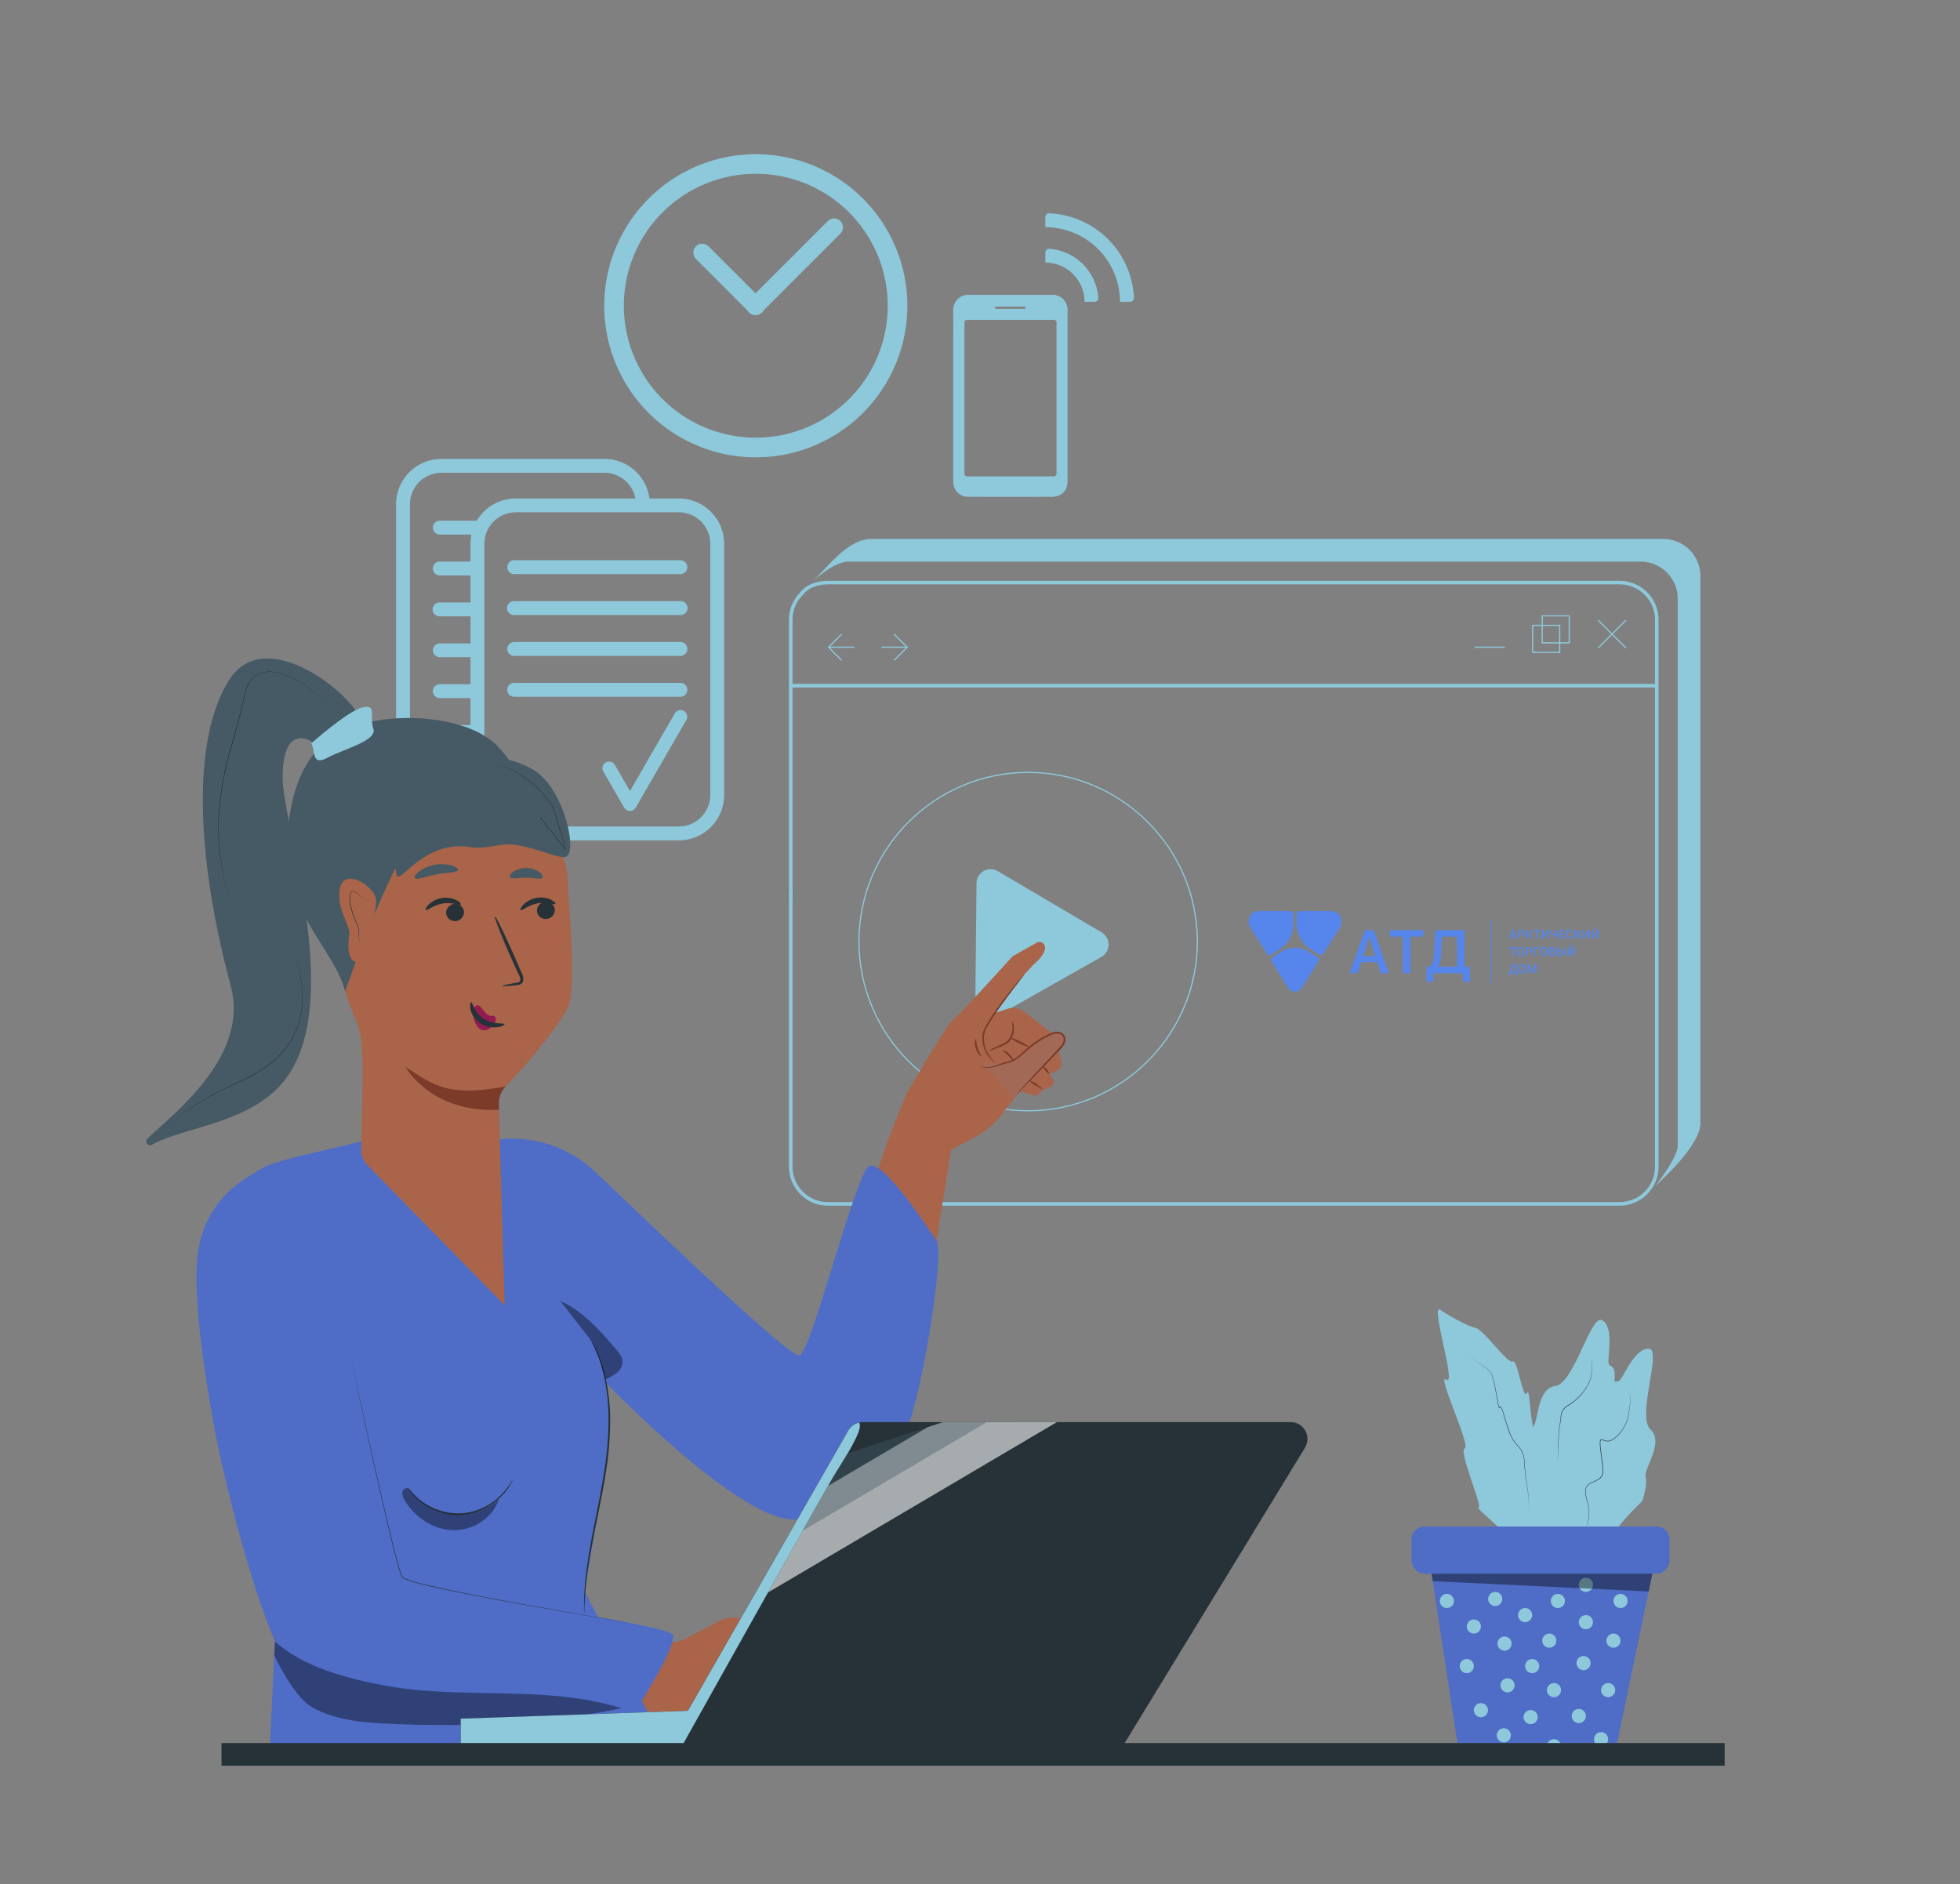 <?xml version="1.0" encoding="UTF-8"?> <svg xmlns="http://www.w3.org/2000/svg" id="Слой_1" data-name="Слой 1" viewBox="0 0 1649 1585"><rect x="0" y="0" width="1649" height="1585" fill="#808080" stroke="none"/> <defs> <style>.cls-1{fill:#8ec8db;}.cls-2{fill:none;stroke:#8ec8db;stroke-linecap:round;stroke-linejoin:round;stroke-width:3px;}.cls-3{fill:#aa6449;}.cls-4{fill:#a36957;}.cls-5{fill:#7c3b29;}.cls-6{fill:#4f6dc7;}.cls-7{fill:#263238;}.cls-8{opacity:0.4;}.cls-11,.cls-9{fill:#455a64;}.cls-10{fill:#fff;opacity:0.59;}.cls-11{opacity:0.4;}.cls-12{fill:#8a0055;opacity:0.72;}.cls-13,.cls-14{fill:#5686eb;}.cls-14{fill-rule:evenodd;}</style> </defs> <title>плэй</title> <path class="cls-1" d="M718.29,545h-21a.5.5,0,0,1-.5-.5.51.51,0,0,1,.5-.5h21a.5.5,0,0,1,.5.5A.5.5,0,0,1,718.29,545Z"></path> <path class="cls-1" d="M707.81,555.77a.5.5,0,0,1-.35-.15L696.74,544.9a.5.5,0,0,1,0-.71.5.5,0,0,1,.7,0l10.73,10.72a.51.51,0,0,1,0,.71A.51.51,0,0,1,707.81,555.77Z"></path> <path class="cls-1" d="M697.09,545a.46.46,0,0,1-.35-.14.5.5,0,0,1,0-.71l10.72-10.72a.5.5,0,0,1,.71,0,.5.5,0,0,1,0,.7L697.44,544.9A.46.46,0,0,1,697.09,545Z"></path> <path class="cls-1" d="M763,545H742a.5.5,0,0,1-.5-.5.51.51,0,0,1,.5-.5h21a.5.5,0,0,1,.5.5A.5.5,0,0,1,763,545Z"></path> <path class="cls-1" d="M752.5,555.77a.5.5,0,0,1-.35-.15.5.5,0,0,1,0-.71l10.72-10.72a.51.51,0,0,1,.71,0,.5.5,0,0,1,0,.71l-10.72,10.72A.51.51,0,0,1,752.5,555.77Z"></path> <path class="cls-1" d="M763.23,545a.5.5,0,0,1-.36-.14l-10.72-10.73a.48.48,0,0,1,0-.7.5.5,0,0,1,.71,0l10.72,10.72a.5.5,0,0,1-.35.85Z"></path> <path class="cls-1" d="M1430.59,484.64V944.86c0,15.44-22.21,38.56-38.07,53,5.71-7.11,19-25.63,19-33.86V503.71a31.24,31.24,0,0,0-31.22-31.22H714.18c-9.84,0-21.46,8.68-29.35,15.89-.33.3,3-3.29,3.24-3.59,5.36-5.77,10.78-11.72,16.34-16.83q3.38-3.15,6.78-5.77a52.68,52.68,0,0,1,9.16-5.66,29.79,29.79,0,0,1,12.9-3.11h666.12A31.2,31.2,0,0,1,1430.59,484.64Z"></path> <path class="cls-2" d="M665.29,754.42v-233a31,31,0,0,1,9.11-22"></path> <path class="cls-1" d="M1362.65,1014.33H696.51a32.76,32.76,0,0,1-32.72-32.72v-230a1.5,1.5,0,0,1,3,0v230a29.75,29.75,0,0,0,29.72,29.72h666.14a29.75,29.75,0,0,0,29.72-29.72V521.38a29.76,29.76,0,0,0-29.72-29.74H696.51c-4.22,0-14.72.84-20.94,8.64a1.5,1.5,0,1,1-2.34-1.87c7-8.82,18.62-9.77,23.28-9.77h666.14a32.76,32.76,0,0,1,32.72,32.74V981.61A32.75,32.75,0,0,1,1362.65,1014.33Z"></path> <path class="cls-1" d="M1393.86,578.39H665.3a1.5,1.5,0,0,1,0-3h728.56a1.5,1.5,0,0,1,0,3Z"></path> <path class="cls-1" d="M1265.69,545h-24.57a.5.5,0,0,1-.5-.5.5.5,0,0,1,.5-.5h24.57a.5.5,0,0,1,.5.5A.5.5,0,0,1,1265.69,545Z"></path> <path class="cls-1" d="M1312.22,549.36h-22.75a.5.5,0,0,1-.5-.5V526.1a.5.5,0,0,1,.5-.5h22.75a.5.5,0,0,1,.5.5v22.76A.5.5,0,0,1,1312.22,549.36Zm-22.25-1h21.75V526.6H1290Z"></path> <path class="cls-1" d="M1320.23,541.35h-22.76a.5.5,0,0,1-.5-.5V518.09a.51.51,0,0,1,.5-.5h22.76a.5.5,0,0,1,.5.5v22.76A.5.5,0,0,1,1320.23,541.35Zm-22.26-1h21.76V518.59H1298Z"></path> <path class="cls-1" d="M1367.66,545.37a.49.49,0,0,1-.35-.15l-22.78-22.78a.5.5,0,0,1,0-.71.51.51,0,0,1,.71,0L1368,544.51a.5.5,0,0,1,0,.71A.47.47,0,0,1,1367.66,545.37Z"></path> <path class="cls-1" d="M1344.88,545.37a.49.49,0,0,1-.35-.15.5.5,0,0,1,0-.71l22.78-22.78a.5.5,0,0,1,.7,0,.5.5,0,0,1,0,.71l-22.77,22.78A.51.51,0,0,1,1344.88,545.37Z"></path> <path class="cls-1" d="M865,935c-78.76,0-142.85-64.08-142.85-142.85S786.26,649.3,865,649.3s142.85,64.08,142.85,142.85S943.79,935,865,935Zm0-284.7c-78.21,0-141.85,63.63-141.85,141.85S786.81,934,865,934s141.85-63.64,141.85-141.85S943.24,650.3,865,650.3Z"></path> <path class="cls-1" d="M883.22,758.71l43.71,25.72a12,12,0,0,1-.19,20.58l-44.2,25-44.19,25.08a12,12,0,0,1-17.77-10.49l.48-50.74.5-50.76a11.89,11.89,0,0,1,18-10.13Z"></path> <path class="cls-3" d="M762.83,919.83s35.34-60.2,39.26-62.34c3.63-2,43.25-45.69,49.09-52.13a6.7,6.7,0,0,1,1.66-1.33l19.3-10.91a4.74,4.74,0,0,1,7.09,4.16c-.1,3.26-2.32,7.93-9.77,14.3l-10.08,11-12.17,16-10.58,13.75,10.66-3.49a16,16,0,0,1,14.91,2.64l21.16,16.61s12.5,24.77,9.07,29.71a14.17,14.17,0,0,1-9.81,5.35s5.21,5.88,3.34,8.92-8.65,4.72-8.65,4.72-4.08,5.59-7.09,4.78-6.63-1.94-6.63-1.94l-5.72-1.46L842.7,937.69a73.29,73.29,0,0,1-20.65,18l-21.82,11.66-14.44,89.39-51.24-57.92C741.88,971,751.86,946.47,762.83,919.83Z"></path> <path class="cls-4" d="M825.68,894.11c10.15.08,16.18,2.79,24.89-2.47a157.34,157.34,0,0,0,17.32-11.47,89.5,89.5,0,0,1,14.64-9c3.34-1.83,7.66-3.55,10.76-1.33a7,7,0,0,1,2.15,7.28,19.18,19.18,0,0,1-3.93,6.93,338.33,338.33,0,0,1-39.08,39.78"></path> <path class="cls-5" d="M851.7,859a11.06,11.06,0,0,1,1.26,5.26,15.68,15.68,0,0,1-4.14,12.4,19.64,19.64,0,0,1-6.37,3.61l-5.39,2.15c-3.07,1.16-4.83,2.11-4.93,2a10.9,10.9,0,0,1,4.47-3l5.27-2.47a19.86,19.86,0,0,0,5.85-3.41,15.8,15.8,0,0,0,4.12-11.24A51.71,51.71,0,0,1,851.7,859Z"></path> <path class="cls-5" d="M866.09,881a49.44,49.44,0,0,1-16.49-8,25.25,25.25,0,0,1,8.63,3.23A26,26,0,0,1,866.09,881Z"></path> <path class="cls-5" d="M843.55,883.87c.08-.49,3.24.31,5.76,3s3.71,5.4,3.31,5.6-2-2.07-4.43-4.51S843.47,884.28,843.55,883.87Z"></path> <path class="cls-5" d="M825.45,888.9A11.29,11.29,0,0,1,821,882a11.06,11.06,0,0,1-.08-8.18c.46,0,.33,3.62,1.62,7.73S825.81,888.63,825.45,888.9Z"></path> <path class="cls-5" d="M855.34,920.56a8.3,8.3,0,0,1,.89-1.16l2.72-3.1,10.24-11.21,15.4-16.52,4.45-4.75a35.79,35.79,0,0,0,4.32-5.05,6.92,6.92,0,0,0,1.35-5.93,5.56,5.56,0,0,0-5.15-3.25,13.55,13.55,0,0,0-6.53,1.67c-2.07,1.14-4.19,2.13-6.12,3.35a70.56,70.56,0,0,0-10.83,7.49c-3.18,2.75-6,5.64-9.16,7.9a24.88,24.88,0,0,1-9.69,4.47c-5,1-12.25,4.68-17.31,3.87-1.77-.22-3.14-.45-4.08-.64s-1.43-.26-1.41-.35,2,.11,5.55.35c5,.56,12.07-3.32,17-4.33a24.42,24.42,0,0,0,9.14-4.42c3-2.23,5.76-5.13,9.09-8a71.88,71.88,0,0,1,11-7.68l6.23-3.39a14.31,14.31,0,0,1,7.35-1.83,7,7,0,0,1,6.35,4.35,8.24,8.24,0,0,1-1.51,7.29,38.9,38.9,0,0,1-4.51,5.26l-4.5,4.71L870,905.9l-10.53,10.77-3,2.89A3.9,3.9,0,0,1,855.34,920.56Z"></path> <path class="cls-5" d="M865.78,908.53c2.66,1.7,5.66,2.18,7.63,4.64,2.36,2.1,2.39.85,3.9,3.62-5-3.81-8-3-11.54-8.29Z"></path> <path class="cls-5" d="M877.8,897.29c.37-.2,1.74.77,3,2.49s2.21,3.13,1.84,3.37-1.91-.78-3.12-2.44S877.48,897.57,877.8,897.29Z"></path> <path class="cls-5" d="M861.45,820.23a16.45,16.45,0,0,1-2,2.81l-5.75,7.49c-4.79,6.35-11.46,15.1-18.15,25.19-1.65,2.52-3.2,5.11-4.64,7.48a20.3,20.3,0,0,0-2.87,7.39A25.58,25.58,0,0,0,830,883.92a32.22,32.22,0,0,0,7.5,10.16,10,10,0,0,1-2.85-2,24.52,24.52,0,0,1-5.65-7.7,25.62,25.62,0,0,1-2.34-14,15.66,15.66,0,0,1,1.18-4,41.76,41.76,0,0,1,1.9-3.86c1.37-2.54,3-5,4.66-7.63,6.77-10.13,13.58-18.8,18.6-25,2.52-3.1,4.62-5.55,6.17-7.21A14,14,0,0,1,861.45,820.23Z"></path> <path class="cls-3" d="M558.75,1440s-223.26-3-249.39-5.73c-33.38-3.64-72.7-25.37-85-72.55-5.91-22.47-67.73-211.94-47.77-297.17.18-.85.38-1.68.59-2.54,13.6-54.07,91.11-52.06,101.76,2.69l47.75,247.78a25.07,25.07,0,0,0,19.06,19.7l214,48.64a25,25,0,0,0,17.32-2.3l27.65-14.69a25.09,25.09,0,0,1,24.22.39l50.67,29A25.07,25.07,0,0,1,691,1422.77h0A25.05,25.05,0,0,1,667.18,1440Z"></path> <path class="cls-6" d="M231.29,1380.85l2.87-60.25L181.8,1116.77c-15.13-49.43-6.26-108.74,38.79-134.07,14.19-8,70-18,84.08-22.94H412.93c32.57-6.45,66.89,4.67,90.13,28.44l3.14,159.34,6.68,34-1,32.87-3.81,28.3-16.23,96.19,67,128-331.79,2.48,3.2-66.93Z"></path> <path class="cls-6" d="M501.93,987.07c4.85,3.86,161,155.7,170.66,153.33s46.89-151.31,58.18-159,49.63,51.52,57.11,62.34-14,142.35-28.28,166.33-47,71.94-94.56,68.16c-55.5-4.4-184.89-145.24-183.81-144.72-1.11-2.43,11.19-53.38,9.77-56.56C466.93,1023,501.93,987.07,501.93,987.07Z"></path> <path class="cls-6" d="M566.32,1375.58c-3.19-9.49-209-35.49-223.91-49.32-11.3-10.49-73.14-322.14-73.14-322.14l-43.1-22.65c-1.75,1.16-57.95,18.24-60.7,83.19-1.64,38.37,7.54,97.53,16,142.44h0v0c6.73,35.7,43.56,192.74,73.54,209.39,71.75,39.85,222.84,28,278.92,24.31C533.94,1440.83,569.51,1385.07,566.32,1375.58Z"></path> <path class="cls-7" d="M491.49,1357.22a14.87,14.87,0,0,1-.14-2.4V1348a240.35,240.35,0,0,1,1.89-25.15c1.27-10.59,3.43-23.09,6.12-36.9s5.91-28.91,8.48-44.9a289.61,289.61,0,0,0,4.11-45.53,173.22,173.22,0,0,0-3.63-37,128.19,128.19,0,0,0-7.63-23.88,65.94,65.94,0,0,0-3-6.21,17.6,17.6,0,0,1-.94-2.19,13.21,13.21,0,0,1,1.24,2c.71,1.42,2,3.37,3.13,6.12a117.38,117.38,0,0,1,8.16,23.89,165.57,165.57,0,0,1,4.08,37.19,281.48,281.48,0,0,1-4,45.64c-2.63,16.06-5.91,31.19-8.63,45s-5,26.22-6.42,36.75-2.13,19.09-2.39,25c-.21,2.95-.21,5.26-.3,6.82A11.79,11.79,0,0,1,491.49,1357.22Z"></path> <path class="cls-7" d="M431.68,1244a5.44,5.44,0,0,1-.38,1,27.23,27.23,0,0,1-1.34,2.84,47,47,0,0,1-6.71,9.48,51.35,51.35,0,0,1-13.44,10.74,49,49,0,0,1-41,3.54,52.06,52.06,0,0,1-15.08-8.31,46.85,46.85,0,0,1-8.18-8.23,30.75,30.75,0,0,1-1.82-2.58,3.88,3.88,0,0,1-.54-1,65.64,65.64,0,0,0,11,11.08,53,53,0,0,0,14.94,7.88,51,51,0,0,0,20.44,2.61,50.43,50.43,0,0,0,19.69-6.05,53.88,53.88,0,0,0,13.37-10.37A65.94,65.94,0,0,0,431.68,1244Z"></path> <g class="cls-8"> <path d="M343,1252a4.1,4.1,0,0,0-4.56,3.56c0,.07,0,.14,0,.21a10.61,10.61,0,0,0,1.95,6.3c8.46,14.31,24,24.77,40.58,25.27s33.52-10,38.63-25.86a50.77,50.77,0,0,1-71.67-4.24,48.41,48.41,0,0,1-3.57-4.51"></path> </g> <path class="cls-3" d="M480.14,838a36.72,36.72,0,0,1-6,16.29c-17.35,26-38.37,49-48.57,59.54l-.09.09a21.17,21.17,0,0,0-5.79,15.2l.11,4.46,4.79,164.58.06.09L309.45,980.59a20.14,20.14,0,0,1-5.56-11.3l.92-43.28c-.25-6.66,2.52-51.08-5.09-67.31-25.84-55.14-25.28-145-25.28-145a20.19,20.19,0,0,1,9-19l2.66-1.75a20.08,20.08,0,0,1,7.68-3L402.5,671.18a19.18,19.18,0,0,1,2.4-.29c34.68-2,71.12,33.24,72.7,68.08C479.2,774.32,483.13,810,480.14,838Z"></path> <path class="cls-1" d="M1308.48,1301.6c-21.29-22.72-33-48.44-26.61-45.69s-1.74-36.25-1.74-36.25,3.87-14.21,9.19-18.47,3.19-33,19.16-35.12,29.8-60.66,39.38-55.34,5.32,26.61,5.32,34.06,5.32,1.06,5.32,12.77-5.32,30.86,0,29.8,7.45,12.8,0,18.64-11.71,21.16-8.51,21,6.38.85,3.19,8.3-19.16,21.28-19.16,30.86,3.19,16-3.19,20.22S1308.48,1301.6,1308.48,1301.6Z"></path> <path class="cls-1" d="M1311.86,1314.41c30.4-6.68,54.61-21.26,47.79-22.61s22-28.9,22-28.9,4.85-13.9,2.87-20.43,16-29,4.09-39.79,9.77-66.88-1.14-67.91-19.45,18.92-23.66,25.06-5-2.13-11.62,7.52-13.08,28.45-16.87,24.56-13.38,6.34-10.55,15.37-2.32,24.07-4.84,22.09-5.74-2.91-7.33,5,3.75,28.39-1.67,36.28-11.67,11.36-8.82,18.48S1311.86,1314.41,1311.86,1314.41Z"></path> <path class="cls-1" d="M546.06,417.23a38.23,38.23,0,0,0-37.52-31.15H371.38a38.21,38.21,0,0,0-38.16,38.17V635.53a38.21,38.21,0,0,0,38.16,38.17h31.55a26.25,26.25,0,0,1-.94-7V662H371.38a26.51,26.51,0,0,1-26.48-26.49V424.25a26.51,26.51,0,0,1,26.48-26.49H508.54a26.53,26.53,0,0,1,25.54,19.47,26.2,26.2,0,0,1,.95,7v4.65h11.68v-4.65A38.59,38.59,0,0,0,546.06,417.23Z"></path> <path class="cls-1" d="M408.45,438.07a26.43,26.43,0,0,0-5.86,11.68H370.06a5.84,5.84,0,1,1,0-11.68Z"></path> <path class="cls-1" d="M402,472.46v11.68H370.06a5.84,5.84,0,1,1,0-11.68Z"></path> <path class="cls-1" d="M402,506.85v11.69H370.06a5.85,5.85,0,1,1,0-11.69Z"></path> <path class="cls-1" d="M402,541.25H370.06a5.84,5.84,0,1,0,0,11.68H402Z"></path> <path class="cls-1" d="M402,575.64v11.68H370.06a5.84,5.84,0,1,1,0-11.68Z"></path> <path class="cls-1" d="M402,610v11.68H370.06a5.84,5.84,0,1,1,0-11.68Z"></path> <path class="cls-1" d="M571.11,419.36H434a38.18,38.18,0,0,0-37.75,32.53,38.79,38.79,0,0,0-.42,5.64V668.82a38.76,38.76,0,0,0,.65,7A38.23,38.23,0,0,0,434,707H571.11a38.21,38.21,0,0,0,38.16-38.16V457.53A38.21,38.21,0,0,0,571.11,419.36ZM597.6,668.82a26.52,26.52,0,0,1-26.49,26.48H434a26.49,26.49,0,0,1-26.49-26.48V457.53A26.53,26.53,0,0,1,434,431H571.11a26.53,26.53,0,0,1,26.49,26.49Z"></path> <path class="cls-1" d="M572.44,483H432.62a5.84,5.84,0,0,1,0-11.68H572.44a5.84,5.84,0,0,1,0,11.68Z"></path> <path class="cls-1" d="M572.44,517.42H432.62a5.84,5.84,0,1,1,0-11.67H572.44a5.84,5.84,0,1,1,0,11.67Z"></path> <path class="cls-1" d="M572.44,551.82H432.62a5.84,5.84,0,0,1,0-11.68H572.44a5.84,5.84,0,0,1,0,11.68Z"></path> <path class="cls-1" d="M572.44,586.21H432.62a5.84,5.84,0,0,1,0-11.68H572.44a5.84,5.84,0,0,1,0,11.68Z"></path> <path class="cls-1" d="M530,682.32a5.61,5.61,0,0,1-4.85-2.8l-17.45-30.23a5.6,5.6,0,1,1,9.69-5.6L530,665.53l37.72-65.34a5.6,5.6,0,0,1,9.7,5.6L534.8,679.52A5.61,5.61,0,0,1,530,682.32Z"></path> <path class="cls-1" d="M1305.3,1324c-9.22-8-67.4-58.74-61.73-55.52s-16.93-48.27-11.3-49.88-24.4-64.37-15.42-57.93-13.72-64.37-5.2-58.74,22.7,13.68,29.8,15.29,27,30.57,31.21,28.16,8.52,33.79,12.07,26.55,1,43.16,13.51,38.81,13.45,36.82,17,35.21S1305.3,1324,1305.3,1324Z"></path> <path class="cls-7" d="M1234.7,1138.39a77.73,77.73,0,0,0,7,6.46,81.4,81.4,0,0,0,7.84,5.41,17.15,17.15,0,0,1,3.66,3.09,9.65,9.65,0,0,1,.75.94,8.71,8.71,0,0,1,.67,1,14.9,14.9,0,0,1,1,2.2,70.88,70.88,0,0,1,2.33,9.26c.62,3.13,1.15,6.26,1.71,9.39.27,1.57.55,3.13.87,4.68.17.78.34,1.55.56,2.3a4.26,4.26,0,0,0,.42,1c0,.08.1.1.08.1s0,0,0-.08a1.9,1.9,0,0,1,.38-.53.58.58,0,0,1,.43-.12c.18,0,.26.11.37.17a2.4,2.4,0,0,1,.41.52,8.6,8.6,0,0,1,.54,1.1c.31.74.57,1.5.82,2.26.5,1.51,1,3,1.42,4.56.91,3,1.83,6.08,2.86,9.08a55.2,55.2,0,0,0,3.59,8.78,29.58,29.58,0,0,0,2.66,3.91c1,1.24,2.06,2.4,3.08,3.63a19.93,19.93,0,0,1,2.64,4,19.38,19.38,0,0,1,1.45,4.58c.14.79.23,1.58.35,2.37l.15,2.39c.08,1.59.16,3.17.3,4.76.53,6.32,1.63,12.6,2.45,18.9a94,94,0,0,1,.81,19,93.77,93.77,0,0,0-1-19c-.86-6.29-2-12.56-2.54-18.91-.35-3.17-.21-6.37-.84-9.47a18.76,18.76,0,0,0-1.44-4.48,19.62,19.62,0,0,0-2.6-3.92c-1-1.21-2.1-2.38-3.1-3.63a29.86,29.86,0,0,1-2.72-4,54.89,54.89,0,0,1-3.66-8.84c-1-3-1.93-6.06-2.83-9.11-.46-1.53-.9-3-1.39-4.56-.25-.75-.5-1.5-.8-2.23a7.17,7.17,0,0,0-.51-1,1.72,1.72,0,0,0-.32-.42c-.13-.09-.18-.11-.27,0a1.72,1.72,0,0,0-.3.43.47.47,0,0,1-.42.26.53.53,0,0,1-.37-.27,4.39,4.39,0,0,1-.48-1.16c-.22-.78-.39-1.56-.55-2.34-.32-1.56-.59-3.13-.86-4.69-.54-3.14-1.06-6.27-1.66-9.39a70.71,70.71,0,0,0-2.29-9.23,14.84,14.84,0,0,0-.94-2.16,8.75,8.75,0,0,0-.65-1,9.21,9.21,0,0,0-.73-.92,17.31,17.31,0,0,0-3.59-3.07,81.14,81.14,0,0,1-7.79-5.51A78,78,0,0,1,1234.7,1138.39Z"></path> <path class="cls-7" d="M1370,1171.31a9.11,9.11,0,0,1,1.57,4.24,22.52,22.52,0,0,1,0,4.57c-.24,3-.73,6.05-1.18,9.07a32.16,32.16,0,0,1-7.38,16.53,24.26,24.26,0,0,1-6.93,6,6.85,6.85,0,0,1-4.52.85,12.93,12.93,0,0,1-2.23-.63,5.47,5.47,0,0,0-2.09-.53c-.3,0-.48.31-.59.63a4.7,4.7,0,0,0-.19,1.07,19,19,0,0,0,0,2.26c.09,1.51.25,3,.42,4.53.36,3,.79,6,1.19,9.06.2,1.51.39,3,.55,4.54a29.45,29.45,0,0,1,.18,4.6,7.93,7.93,0,0,1-1.38,4.41,10.51,10.51,0,0,1-3.62,2.88c-2.64,1.56-5.82,2.15-7.9,4.36a6.87,6.87,0,0,0-1.24,1.83,8,8,0,0,0-.58,2.15,15.06,15.06,0,0,0,.31,4.48c.59,3,1.54,5.89,2.13,8.89a27.87,27.87,0,0,1,.56,4.55,38.89,38.89,0,0,1-.19,4.58,59.09,59.09,0,0,1-5.07,17.51,58.66,58.66,0,0,0,4.82-17.54,40.54,40.54,0,0,0,.18-4.54,27.32,27.32,0,0,0-.59-4.5c-.59-3-1.56-5.88-2.17-8.88a15.69,15.69,0,0,1-.33-4.59,7.71,7.71,0,0,1,.6-2.26,7,7,0,0,1,1.3-1.94,11.22,11.22,0,0,1,3.86-2.52c1.39-.61,2.79-1.21,4.11-2a10.11,10.11,0,0,0,3.47-2.76,7.56,7.56,0,0,0,1.27-4.18,28.68,28.68,0,0,0-.2-4.53c-.16-1.51-.36-3-.56-4.52-.39-3-.81-6-1.15-9.07-.17-1.52-.32-3-.4-4.57a17.81,17.81,0,0,1,0-2.31,4.8,4.8,0,0,1,.21-1.17,1.22,1.22,0,0,1,.92-.91,2.68,2.68,0,0,1,1.22.17c.37.12.72.26,1.08.39a12.93,12.93,0,0,0,2.16.62,6.38,6.38,0,0,0,4.28-.79,24,24,0,0,0,6.85-5.86,32,32,0,0,0,7.39-16.36c.49-3,1-6,1.3-9a23.06,23.06,0,0,0,0-4.55A9,9,0,0,0,1370,1171.31Z"></path> <path class="cls-7" d="M466.78,765.66a7.54,7.54,0,0,1-7.39,7.45,7.18,7.18,0,0,1-7.62-6.72c0-.06,0-.13,0-.2a7.49,7.49,0,0,1,7.36-7.45,7.22,7.22,0,0,1,7.65,6.76S466.78,765.61,466.78,765.66Z"></path> <g class="cls-8"> <path d="M522.84,1437.17c-64,13.07-129.84,16-195.11,13.07-22.27-1-45.29-2.9-64.78-13.72-12.62-7-25.57-29.77-32.22-43.93l.56-11.74c23.71,21.85,61.55,31.49,93.12,37.34,32.76,6,66.31,5.77,99.63,6.48S491.06,1427.18,522.84,1437.17Z"></path> </g> <path class="cls-7" d="M467.28,760.51c-.73,1.14-7.09-2-15.17-.46S439,766.58,438,765.77c-.49-.35.12-2.26,2.3-4.6a20.71,20.71,0,0,1,11.08-5.77,19.83,19.83,0,0,1,12.23,1.6C466.52,758.4,467.66,760,467.28,760.51Z"></path> <path class="cls-7" d="M390.36,767.44a7.54,7.54,0,0,1-7.39,7.45,7.2,7.2,0,0,1-7.62-6.73c0-.06,0-.13,0-.19a7.5,7.5,0,0,1,7.39-7.45,7.18,7.18,0,0,1,7.62,6.72C390.35,767.31,390.36,767.37,390.36,767.44Z"></path> <path class="cls-7" d="M387.67,761c-.76,1.09-7.08-2.17-15.16-.86s-13.22,6.22-14.24,5.38c-.49-.37.17-2.25,2.44-4.52a20.77,20.77,0,0,1,11.21-5.53,20,20,0,0,1,12.17,1.9C386.93,758.88,388,760.48,387.67,761Z"></path> <path class="cls-7" d="M422.64,829.51c0-.41,4.29-1.38,11.36-2.65,1.79-.28,3.47-.73,3.72-2a9.35,9.35,0,0,0-1.48-5.27l-6.11-13.43c-8.39-19.13-14.58-34.9-13.8-35.22S424.53,785.89,433,805l5.82,13.52a10.26,10.26,0,0,1,1.29,7,4.49,4.49,0,0,1-2.83,2.78,11.59,11.59,0,0,1-3,.57C427.12,829.64,422.69,829.92,422.64,829.51Z"></path> <path class="cls-5" d="M419.66,929.15l.11,4.46c-56.93,3.13-78.57-35.86-78.57-35.86,22.79,14.1,33.93,25.81,84.25,16.2A21.17,21.17,0,0,0,419.66,929.15Z"></path> <path class="cls-9" d="M385.36,732c-.66,2.26-8.75,1.8-18.2,3.64s-16.85,5-18.24,3.07c-.65-.89.56-3,3.49-5.42a32.32,32.32,0,0,1,27.73-5.12C383.72,729.3,385.62,730.91,385.36,732Z"></path> <path class="cls-9" d="M456.46,738.45c-1.42,1.84-7,0-13.72,0s-12.38,1.39-13.71-.53c-.56-.93.31-2.79,2.83-4.54a19.89,19.89,0,0,1,22.08.44C456.26,735.49,456.94,737.4,456.46,738.45Z"></path> <path class="cls-7" d="M1097.92,1218l-16.59,27.13-2.07,3.4-10,16.41-7.62,12.45-9.2,15.1-18.74,30.66-2.16,3.55-21.43,35.09-1.89,3.07-11.59,19-16.35,26.76-7.24,11.85-27.11,44.44H387.55v-21l191.13-6.63L630.35,1349h0l30-52.39,8-14,13.78-24.07,18.06-31.54a0,0,0,0,1,0,0l13.42-23.47a9.19,9.19,0,0,1,1-1.42,13.7,13.7,0,0,1,6.41-4.79,10.41,10.41,0,0,1,1.6-.47,13.22,13.22,0,0,1,3.28-.42h359.93a14.13,14.13,0,0,1,12.06,21.5Z"></path> <polygon class="cls-6" points="1391.72 1316.6 1390.18 1323.96 1387.07 1338.89 1360.53 1466.42 1226.13 1466.42 1205.41 1330.26 1204.43 1323.96 1202.99 1314.41 1391.72 1316.6"></polygon> <path class="cls-6" d="M1187.57,1295.08v17.67a11.2,11.2,0,0,0,11.2,11.21h194.64a11.21,11.21,0,0,0,11.21-11.21h0v-17.67a10.8,10.8,0,0,0-10.8-10.79H1198.36A10.79,10.79,0,0,0,1187.57,1295.08Z"></path> <circle class="cls-1" cx="1310.67" cy="1346.9" r="5.95"></circle> <circle class="cls-1" cx="1334.24" cy="1333.33" r="5.95"></circle> <circle class="cls-1" cx="1257.96" cy="1345.22" r="5.95"></circle> <circle class="cls-1" cx="1363.39" cy="1346.9" r="5.95"></circle> <circle class="cls-1" cx="1347.03" cy="1463.18" r="5.95"></circle> <circle class="cls-1" cx="1307.41" cy="1469.12" r="5.95"></circle> <circle class="cls-1" cx="1217.3" cy="1346.9" r="5.95"></circle> <circle class="cls-1" cx="1303.46" cy="1380.29" r="5.95"></circle> <circle class="cls-1" cx="1234.05" cy="1401.7" r="5.95"></circle> <circle class="cls-1" cx="1268.33" cy="1417.86" r="5.95"></circle> <circle class="cls-1" cx="1289.07" cy="1401.7" r="5.95"></circle> <circle class="cls-1" cx="1307.41" cy="1421.91" r="5.95"></circle> <circle class="cls-1" cx="1352.97" cy="1421.91" r="5.95"></circle> <circle class="cls-1" cx="1328.29" cy="1443.67" r="5.95"></circle> <circle class="cls-1" cx="1287.78" cy="1444.6" r="5.95"></circle> <circle class="cls-1" cx="1265.21" cy="1459.93" r="5.95"></circle> <circle class="cls-1" cx="1245.94" cy="1438.8" r="5.95"></circle> <circle class="cls-1" cx="1265.81" cy="1382.77" r="5.95"></circle> <circle class="cls-1" cx="1240" cy="1368.39" r="5.95"></circle> <circle class="cls-1" cx="1283.12" cy="1358.8" r="5.95"></circle> <circle class="cls-1" cx="1334.24" cy="1364.74" r="5.95"></circle> <circle class="cls-1" cx="1332.28" cy="1399.2" r="5.95"></circle> <circle class="cls-1" cx="1357.44" cy="1380.29" r="5.95"></circle> <g class="cls-8"> <polygon points="1390.18 1323.96 1387.07 1338.89 1205.41 1330.26 1204.43 1323.96 1390.18 1323.96"></polygon> </g> <path class="cls-9" d="M290.43,834.11c-8.43-33.81-49.65-65.74-48.92-120.42.63-47.17,15.11-88.33,54.48-102.17s99.93-8.51,123.4,17,36,62.38,42.13,71.1-78.67-40.24-107.2-5.12c-17.39,21.41-37.32,68.59-50.23,102.16-2.12,5.49-4,10.63-5.74,15.22C293.41,825.29,290.43,834.11,290.43,834.11Z"></path> <path class="cls-9" d="M303.61,610.14a3.17,3.17,0,0,0,.69-3.22c-7.92-23.81-81.52-82.39-111.54-34.78-30.86,49-28.55,145.44,1.42,257.56,16,60-50.22,108.68-70.21,128.32a3.2,3.2,0,0,0,3.81,5.06c27.77-15.54,85.9-17.91,113.72-57C289,839.42,237.82,694,237.82,654.25c0-49.24,27-31.38,33-22.86C276,638.85,298.19,615.94,303.61,610.14Z"></path> <path class="cls-9" d="M347.94,651.69a29.25,29.25,0,0,0-21.43,28.63c.47,21.7,5.82,49.73,7.27,55.81,2.12,9,22.35-29.36,61.19-23.5,13.7,2.06,25.54-3.12,35.65-2.13,18.56,1.81,37,11.21,44.56,10.52,11.71-1.06,0-57.62-26.37-73.31s-51.41-9.58-61.67-6.92C381.09,642.36,362.32,647.63,347.94,651.69Z"></path> <path class="cls-3" d="M316.38,759.86a12.55,12.55,0,0,0-2.45-9c-9.19-12.15-26.32-17.58-28.22-2.05-2.13,17.38,9.57,30.51,8.16,38s-1.68,25.19,8.38,22C310.48,806.15,315,772.16,316.38,759.86Z"></path> <path class="cls-7" d="M307.33,757.43c-2.05-1.54-3.86-3.35-5.84-4.95a16.45,16.45,0,0,0-3.12-2.14,3.14,3.14,0,0,0-1.74-.4,1.65,1.65,0,0,0-1.24,1.09,17.14,17.14,0,0,0-.81,7.43,39.52,39.52,0,0,0,1.68,7.41c.74,2.43,1.57,4.85,2.47,7.23.45,1.18.93,2.37,1.44,3.53s1.08,2.3,1.51,3.53c.84,2.53.32,5.15.31,7.66a7.65,7.65,0,0,0,.64,3.68,1.18,1.18,0,0,0,.69.57,1.16,1.16,0,0,0,.88-.18,3.58,3.58,0,0,0,1.21-1.43,3.48,3.48,0,0,1-1.18,1.48,1.23,1.23,0,0,1-.93.22,1.27,1.27,0,0,1-.77-.59,7.72,7.72,0,0,1-.78-3.75c0-2.54.42-5.15-.44-7.53-.43-1.18-1-2.31-1.54-3.49s-1-2.35-1.47-3.54c-.91-2.39-1.76-4.8-2.52-7.24a39.94,39.94,0,0,1-1.65-7.51,17,17,0,0,1,.91-7.64,2,2,0,0,1,1.54-1.27,3.51,3.51,0,0,1,1.93.45,17.05,17.05,0,0,1,3.14,2.24C303.58,754,305.33,755.83,307.33,757.43Z"></path> <g class="cls-8"> <path d="M497.48,1128l-26.13-33.46c19.32,8.47,33.67,25.11,47.33,41.14,2.16,2.6,4.49,5.38,5,8.73a12.09,12.09,0,0,1-4.35,10.24,35.63,35.63,0,0,1-10,5.76c-1.45-5.17-2.93-10.36-4.3-15.54"></path> </g> <path class="cls-7" d="M293,1132.47l10.65,48.77L314.5,1230c3.65,16.24,7.34,32.47,11.17,48.66,1.92,8.1,3.86,16.19,5.9,24.25,1,4,2.06,8.06,3.17,12.07.55,2,1.12,4,1.73,6,.3,1,.62,2,1,3a11,11,0,0,0,1.24,2.75,8.49,8.49,0,0,0,2.57,1.52c.95.4,1.92.76,2.9,1.09,2,.67,4,1.25,6,1.82,4,1.1,8,2.1,12.09,3,8.1,1.9,16.24,3.61,24.39,5.27,16.31,3.31,32.67,6.37,49,9.36,32.74,6,65.55,11.58,98.31,17.44l-49.2-8.44q-24.6-4.26-49.17-8.67c-16.38-3-32.74-6-49.06-9.28-8.16-1.65-16.31-3.35-24.42-5.23-4-.94-8.1-1.93-12.11-3-2-.56-4-1.15-6-1.81-1-.34-2-.7-2.94-1.11a8.51,8.51,0,0,1-2.75-1.65,11.11,11.11,0,0,1-1.33-2.9c-.35-1-.66-2-1-3q-.92-3-1.72-6c-1.1-4-2.14-8-3.15-12.09-2-8.07-4-16.16-5.86-24.26-3.81-16.21-7.47-32.44-11.1-48.68l-10.71-48.77Z"></path> <path class="cls-10" d="M889.09,1196.48l-243,143.3c10.38-18.48,20.49-36.46,29.18-51.92,9.07-16.08,16.64-29.44,21.4-37.75l0,0,83.69-49.37,13-4.23Z"></path> <path class="cls-1" d="M722.65,1196.9a10.41,10.41,0,0,0-1.6.47,13.7,13.7,0,0,0-6.41,4.79,9.19,9.19,0,0,0-1,1.42l-13.42,23.47a0,0,0,0,0,0,0l-18.06,31.54h0l-13.75,24.07-8,14-30,52.39h0l-51.67,90.25-191.13,6.63v22.26l187.28-1.24s37.1-66.34,71.22-127.15c10.38-18.48,20.49-36.46,29.18-51.92,9.07-16.08,16.64-29.44,21.4-37.75l0,0c2.31-4.08,4-6.95,4.82-8.34,3.4-5.64,7.77-12.47,11.68-19.12C720,1211.06,725.54,1200.09,722.65,1196.9Z"></path> <path class="cls-11" d="M830.2,1196.48l-155,91.38c9.07-16.08,16.64-29.44,21.4-37.75l0,0c2.31-4.08,4-6.95,4.82-8.34,3.4-5.64,7.77-12.47,11.68-19.12l67.19-21.91,13-4.23Z"></path> <path class="cls-12" d="M398.88,847.66c4.4-5.79,6.66,2.47,10.95,5.71s5.74-1,7.16,3.22-6.56,12.79-12.73,9.41S397,850.21,398.88,847.66Z"></path> <path class="cls-7" d="M396.43,843.2c1.32-.17,2.32,8.65,10.48,13.87s17.34,3.35,17.56,4.57c.08.56-1.89,2-5.64,2.46A22,22,0,0,1,404,860.83a19.09,19.09,0,0,1-8.21-11.69C395.09,845.5,395.84,843.22,396.43,843.2Z"></path> <path class="cls-7" d="M415.84,645a16,16,0,0,1,4.69-.28,25.12,25.12,0,0,1,4.63.91,44.91,44.91,0,0,1,8.7,3.66,87.35,87.35,0,0,1,15.4,10.9A83.82,83.82,0,0,1,462.13,674a27.78,27.78,0,0,1,4.4,8.38c.89,3,1.83,6,2.77,9,1.85,6,3.78,12,5.45,18.08.21.76.41,1.52.58,2.29a10.37,10.37,0,0,1,.35,2.4c0,.1,0,.26-.24.41s-.37-.09-.46-.14a4.37,4.37,0,0,1-.41-.48c-.23-.33-.43-.67-.65-1-.44-.65-.9-1.29-1.36-1.92-1.85-2.54-3.78-5-5.72-7.5-3.87-4.95-7.85-9.82-11.71-14.8a7.86,7.86,0,0,1-.7-1s0-.1.11-.15.07,0,.11,0l.07,0,.11.11.22.21.4.43a17.43,17.43,0,0,1,1.45,1.88,18.54,18.54,0,0,1,2,4.28,28.94,28.94,0,0,1,1.23,9.33,28.69,28.69,0,0,0-1.35-9.29,18.07,18.07,0,0,0-2-4.22,14.85,14.85,0,0,0-1.44-1.83l-.41-.42-.21-.21-.11-.09,0,0s-.07,0,.05,0,.07-.08.08-.1c.16.24.44.61.66.9,3.88,4.95,7.88,9.81,11.78,14.75,1.95,2.46,3.9,4.94,5.77,7.47.46.64.92,1.28,1.37,1.93.22.33.43.67.65,1a2.89,2.89,0,0,0,.35.41c.05.07.15.07.06.08s0,0,0-.09a10.18,10.18,0,0,0-.35-2.26c-.18-.77-.38-1.52-.59-2.28-1.69-6.05-3.65-12-5.53-18-.93-3-1.85-6-2.73-9a27.42,27.42,0,0,0-4.3-8.27A83.34,83.34,0,0,0,449,660.46a87.7,87.7,0,0,0-15.3-10.94,44.46,44.46,0,0,0-8.61-3.75,25.11,25.11,0,0,0-4.6-1A16,16,0,0,0,415.84,645Z"></path> <path class="cls-7" d="M277.2,596.7a46.28,46.28,0,0,0-5.12-6.77,71,71,0,0,0-6-6,89.62,89.62,0,0,0-13.68-10.05c-1.2-.76-2.46-1.41-3.69-2.11s-2.51-1.32-3.81-1.87a56.74,56.74,0,0,0-7.93-3,40.59,40.59,0,0,0-8.31-1.55,23.57,23.57,0,0,0-8.36.86,17.26,17.26,0,0,0-7.21,4.18,22.86,22.86,0,0,0-4.71,6.94,17.47,17.47,0,0,0-.77,2c-.22.67-.51,1.31-.68,2-.34,1.37-.73,2.72-1,4.11-.62,2.77-1.17,5.56-1.85,8.31-1.26,5.54-2.7,11-4.18,16.51s-3.09,10.91-4.66,16.37a281.73,281.73,0,0,0-7.8,33.08,232.35,232.35,0,0,0-3.49,33.79,199.24,199.24,0,0,0,2.5,33.88c.86,5.6,1.91,11.17,3.22,16.69s2.74,11,4.56,16.39c-1.86-5.36-3.34-10.85-4.68-16.36s-2.44-11.08-3.34-16.69a198.59,198.59,0,0,1-2.6-33.91A234.46,234.46,0,0,1,187,659.6a280.61,280.61,0,0,1,7.73-33.15c1.58-5.45,3.18-10.89,4.7-16.36s2.94-11,4.22-16.47c.68-2.75,1.24-5.53,1.87-8.3.29-1.38.69-2.76,1-4.14.17-.69.47-1.35.7-2a17.84,17.84,0,0,1,.78-2,23.4,23.4,0,0,1,4.8-7,17.58,17.58,0,0,1,7.37-4.25,23.76,23.76,0,0,1,8.47-.85,41.17,41.17,0,0,1,8.38,1.58,59.24,59.24,0,0,1,7.95,3c1.31.56,2.55,1.27,3.82,1.89s2.5,1.36,3.69,2.13a89.71,89.71,0,0,1,13.64,10.17,69.69,69.69,0,0,1,6,6A46.19,46.19,0,0,1,277.2,596.7Z"></path> <path class="cls-7" d="M247.7,800.32c2.3,8.34,4.63,16.7,5.89,25.28a85.45,85.45,0,0,1,.2,25.89,65.91,65.91,0,0,1-3.22,12.59,67.07,67.07,0,0,1-5.69,11.68A77.6,77.6,0,0,1,227.51,895a119,119,0,0,1-22.13,13.56q-5.9,2.75-11.81,5.39c-2,.87-3.9,1.86-5.85,2.8l-2.91,1.42c-1,.48-1.91,1-2.87,1.5a206.59,206.59,0,0,0-22.26,13.29c-3.58,2.43-7,5-10.36,7.79a74.1,74.1,0,0,0-9.33,9,74.86,74.86,0,0,1,9.25-9.08c3.32-2.78,6.74-5.44,10.3-7.9a205.43,205.43,0,0,1,22.24-13.38c1-.5,1.91-1,2.88-1.51l2.91-1.44c2-.94,3.86-1.95,5.85-2.82,3.94-1.79,7.88-3.59,11.78-5.42a119,119,0,0,0,22-13.58,77.26,77.26,0,0,0,17.33-19.05A67,67,0,0,0,250.22,864a65.92,65.92,0,0,0,3.24-12.51,85.25,85.25,0,0,0-.11-25.81C252.18,817.06,249.92,808.68,247.7,800.32Z"></path> <path class="cls-1" d="M261.94,625.36c3.66,7,0,19.39,13.83,12s41.86-14.13,38.32-24.42,3.44-20.93-9.28-17.74S261.94,625.36,261.94,625.36Z"></path> <rect class="cls-7" x="186.37" y="1466.42" width="1264.63" height="19.1"></rect> <path class="cls-7" d="M1339.34,1141.16c-.45,4.06.22,8.12,0,12.21a27.43,27.43,0,0,1-3.26,11.73,45.67,45.67,0,0,1-16.73,17.53,12.62,12.62,0,0,0-4.38,4,13.92,13.92,0,0,0-1.57,5.75c-.21,2-.47,4-.84,6.06a45.48,45.48,0,0,0-.81,6c-.31,4.06-.46,8.13-.65,12.19l-.64,12.2c.28-8.14.44-16.28,1-24.41a47.66,47.66,0,0,1,.77-6.08c.36-2,.6-4,.8-6a14.63,14.63,0,0,1,1.58-5.94,13,13,0,0,1,4.51-4.19,45.33,45.33,0,0,0,16.71-17.26,27.12,27.12,0,0,0,3.3-11.6C1339.4,1149.31,1338.81,1145.21,1339.34,1141.16Z"></path> <path class="cls-1" d="M950.81,253.92h-8.55a62.79,62.79,0,0,0-62.79-62.78v-8.55a3.15,3.15,0,0,1,3.28-3.15A74.56,74.56,0,0,1,954,250.65,3.14,3.14,0,0,1,950.81,253.92Z"></path> <path class="cls-1" d="M920.94,253.92h-8.5a33,33,0,0,0-33-33v-8.5a3.15,3.15,0,0,1,3.4-3.14,44.74,44.74,0,0,1,41.21,41.21A3.16,3.16,0,0,1,920.94,253.92Z"></path> <path class="cls-1" d="M898.18,274.42c0-4.48,0-9,0-13.44a12.75,12.75,0,0,0-3.91-9.54,15.46,15.46,0,0,0-6.7-3.39h-75c-8.64,2.19-10.91,8.31-10.67,15.09s.06,13.6.06,20.4q0,60.57,0,121.13c0,7.88,5.12,13.29,12.77,13.3q35.35.06,70.7,0a13.91,13.91,0,0,0,5.75-1.29c5-2.38,7-6.68,7-12.13Q898.18,339.47,898.18,274.42Zm-60-16.45H861.9a.92.92,0,0,1,0,1.84H838.15a.92.92,0,1,1,0-1.84Zm48.45,142.8h-73a2.26,2.26,0,0,1-2.26-2.25V271.33a2.26,2.26,0,0,1,2.26-2.26h73a2.26,2.26,0,0,1,2.25,2.26V398.52A2.25,2.25,0,0,1,886.6,400.77Z"></path> <path class="cls-1" d="M635.87,129.74A127.51,127.51,0,1,0,763.38,257.25,127.51,127.51,0,0,0,635.87,129.74Zm0,238.47a111,111,0,1,1,111-111A111,111,0,0,1,635.87,368.21Z"></path> <path class="cls-1" d="M635.82,265.05a7.48,7.48,0,0,1-5.31-2.2l-45-45a7.5,7.5,0,0,1,10.61-10.61l45,45a7.51,7.51,0,0,1-5.3,12.81Z"></path> <path class="cls-1" d="M635.45,265.05a7.51,7.51,0,0,1-5.31-12.81L696,186.43A7.5,7.5,0,1,1,706.57,197l-65.82,65.81A7.44,7.44,0,0,1,635.45,265.05Z"></path> <path class="cls-13" d="M1082.27,793.76c3.55-4,5.46-9.51,6-15a64.09,64.09,0,0,0,.12-6.5v-.1c-.12-1.55.33-3.63-.73-4.87-.74-.87-1.93-.81-2.93-.84-8.7,0-17.4,0-26.07,0a8,8,0,0,0-4.33,1.36,8.84,8.84,0,0,0-3,3.58,9.65,9.65,0,0,0-.82,4.42,9.45,9.45,0,0,0,1.28,4.29c1.85,3,3.72,5.89,5.54,8.84q.57.9,1.14,1.83c2.28,3.57,4.55,7.13,6.76,10.71.56.84,1.13,1.86,2.17,2,1.23.35,2.27-.63,3.3-1.2C1074.67,799.67,1079.11,797.59,1082.27,793.76Z"></path> <path class="cls-13" d="M1128,772a10,10,0,0,0-4.41-4.92,12.63,12.63,0,0,0-4.09-.64c-8.68,0-17.37,0-26,0-1.78-.19-2.94,1.79-2.79,3.5,0,3.81-.23,7.67.45,11.44a25,25,0,0,0,11,16.93c1.36.89,2.77,1.73,4.14,2.64a32.41,32.41,0,0,0,4.57,2.61c1.82.42,2.78-1.54,3.6-2.88,4.26-6.77,8.54-13.51,12.79-20.28A9.27,9.27,0,0,0,1128,772Z"></path> <path class="cls-13" d="M1106.79,804.13c-3.72-2.2-7.21-5-11.43-6a22.57,22.57,0,0,0-17.55,2.59c-2.07,1.34-4.15,2.65-6.25,4-.86.57-2,1.24-2,2.48a4,4,0,0,0,.87,2.74c1.71,2.68,3.42,5.36,5.09,8.1,3.1,4.63,5.83,9.55,9,14.12a6.88,6.88,0,0,0,3.87,2.06,6.62,6.62,0,0,0,4.27-.73c2-1,3-3.12,4.15-4.93,4-6.27,7.88-12.6,11.88-18.85a3.57,3.57,0,0,0,.66-2.92C1109.09,805.38,1107.76,804.83,1106.79,804.13Z"></path> <path class="cls-13" d="M1161.75,818.77l-3.1-9.37H1145.3l-3.09,9.37h-6.69l12.88-36.28h7.31l12.87,36.28Zm-9.86-29.86-5.08,15.48h10.31l-5-15.48Z"></path> <path class="cls-13" d="M1186.67,818.77h-6.46V788h-10.86v-5.49h28.16V788h-10.84Z"></path> <path class="cls-13" d="M1212.33,804.24a31.12,31.12,0,0,1-.76,5.41,8.57,8.57,0,0,1-1.71,3.44v.2h15.84V788h-12.34ZM1206,818.77v7.17h-5.91V813.29h2.59a6.46,6.46,0,0,0,2.64-3.37,22.68,22.68,0,0,0,1-6.08l1.3-21.35h24.54v30.8h4.53v12.65h-5.88v-7.17Z"></path> <path class="cls-13" d="M1272.92,783.25l-2.19,6.35h-1.32l2.76-7.32h.84Zm1.83,6.35-2.19-6.35-.1-1h.85l2.77,7.32Zm-.1-2.72v1h-4v-1Z"></path> <path class="cls-13" d="M1279.89,786.87H1278v-1h1.91a1.67,1.67,0,0,0,.8-.17,1,1,0,0,0,.45-.44,1.38,1.38,0,0,0,.14-.65,1.44,1.44,0,0,0-.14-.65,1.18,1.18,0,0,0-.45-.49,1.46,1.46,0,0,0-.8-.19h-1.52v6.32h-1.26v-7.32h2.78a3.19,3.19,0,0,1,1.44.3,2.08,2.08,0,0,1,.91.82,2.28,2.28,0,0,1,.31,1.2,2.22,2.22,0,0,1-.31,1.21,2,2,0,0,1-.91.78A3.33,3.33,0,0,1,1279.89,786.87Z"></path> <path class="cls-13" d="M1285.17,782.28v7.32h-1.26v-7.32Zm4.41,0-3,4.17h-1.79l-.17-1.1h1.26l2.13-3.07Zm-1.29,7.32-2.37-3.34.81-1,3.07,4.31Z"></path> <path class="cls-13" d="M1293.74,782.28v7.32h-1.25v-7.32Zm2.3,0v1h-5.83v-1Z"></path> <path class="cls-13" d="M1298.46,787.54l3.25-5.26H1303v7.32h-1.26v-5.27l-3.25,5.27h-1.26v-7.32h1.26Z"></path> <path class="cls-13" d="M1304.53,782.28h1.27v2.26a1.85,1.85,0,0,0,.15.82.89.89,0,0,0,.48.41,2.29,2.29,0,0,0,.8.12l.48,0,.52-.06a4,4,0,0,0,.5-.09,2.55,2.55,0,0,0,.44-.12v1l-.43.12-.48.1-.52,0-.51,0a3.88,3.88,0,0,1-1.44-.24,1.93,1.93,0,0,1-.93-.75,2.51,2.51,0,0,1-.33-1.36Zm4.35,0h1.27v7.32h-1.27Z"></path> <path class="cls-13" d="M1316.66,788.6v1h-3.89v-1Zm-3.53-6.32v7.32h-1.26v-7.32Zm3,3.05v1h-3.38v-1Zm.48-3.05v1h-3.86v-1Z"></path> <path class="cls-13" d="M1322.22,787.21h1.26a2.93,2.93,0,0,1-.41,1.29,2.35,2.35,0,0,1-1,.88,3.26,3.26,0,0,1-1.5.32,3,3,0,0,1-1.22-.24,2.78,2.78,0,0,1-.93-.7,3.1,3.1,0,0,1-.6-1.09,4.89,4.89,0,0,1-.2-1.43v-.61a4.51,4.51,0,0,1,.21-1.42,3.24,3.24,0,0,1,.6-1.1,2.67,2.67,0,0,1,.94-.69,3,3,0,0,1,1.24-.25,3,3,0,0,1,1.48.33,2.25,2.25,0,0,1,.94.89,3.21,3.21,0,0,1,.41,1.3h-1.26a2.09,2.09,0,0,0-.22-.81,1.06,1.06,0,0,0-.49-.51,1.77,1.77,0,0,0-.86-.18,1.65,1.65,0,0,0-.75.16,1.42,1.42,0,0,0-.54.47,2.26,2.26,0,0,0-.32.77,4.52,4.52,0,0,0-.11,1v.62a4.49,4.49,0,0,0,.1,1,2.21,2.21,0,0,0,.3.77,1.46,1.46,0,0,0,.52.5,1.64,1.64,0,0,0,.76.17,2,2,0,0,0,.87-.17,1.12,1.12,0,0,0,.51-.5A2.5,2.5,0,0,0,1322.22,787.21Z"></path> <path class="cls-13" d="M1326.11,782.28v7.32h-1.26v-7.32Zm4.41,0-3,4.17h-1.79l-.17-1.1h1.26l2.13-3.07Zm-1.29,7.32-2.37-3.34.82-1,3.06,4.31Z"></path> <path class="cls-13" d="M1332.92,787.54l3.25-5.26h1.26v7.32h-1.26v-5.27l-3.25,5.27h-1.26v-7.32h1.26Z"></path> <path class="cls-13" d="M1340.4,787.54l3.24-5.26h1.27v7.32h-1.27v-5.27l-3.24,5.27h-1.26v-7.32h1.26Zm2.37-7.14h.91a1.33,1.33,0,0,1-.21.74,1.3,1.3,0,0,1-.56.5,1.91,1.91,0,0,1-.86.18,1.78,1.78,0,0,1-1.21-.39,1.34,1.34,0,0,1-.43-1h.9a.81.81,0,0,0,.16.5.72.72,0,0,0,.58.21.68.68,0,0,0,.56-.21A.81.81,0,0,0,1342.77,780.4Z"></path> <path class="cls-13" d="M1273.08,796.86v7.33h-1.25v-7.33Zm2.3,0v1h-5.83v-1Z"></path> <path class="cls-13" d="M1282.25,800.32v.41a4.52,4.52,0,0,1-.22,1.48,3.17,3.17,0,0,1-.62,1.13,2.64,2.64,0,0,1-1,.7,3.18,3.18,0,0,1-2.47,0,2.77,2.77,0,0,1-1-.7,3.35,3.35,0,0,1-.63-1.13,4.52,4.52,0,0,1-.22-1.48v-.41a4.56,4.56,0,0,1,.22-1.48,3.12,3.12,0,0,1,.62-1.12,2.67,2.67,0,0,1,1-.71,3.07,3.07,0,0,1,1.23-.25,3.12,3.12,0,0,1,1.24.25,2.67,2.67,0,0,1,1,.71,3.28,3.28,0,0,1,.62,1.12A4.56,4.56,0,0,1,1282.25,800.32Zm-1.26.41v-.42a4.35,4.35,0,0,0-.12-1.08,2.39,2.39,0,0,0-.35-.79,1.52,1.52,0,0,0-.56-.48,1.66,1.66,0,0,0-.75-.17,1.61,1.61,0,0,0-.74.17,1.52,1.52,0,0,0-.56.48,2.39,2.39,0,0,0-.35.79,4.35,4.35,0,0,0-.12,1.08v.42a4.4,4.4,0,0,0,.12,1.08,2.45,2.45,0,0,0,.35.8,1.56,1.56,0,0,0,.57.49,1.81,1.81,0,0,0,1.49,0,1.53,1.53,0,0,0,.56-.49,2.44,2.44,0,0,0,.34-.8A4.4,4.4,0,0,0,1281,800.73Z"></path> <path class="cls-13" d="M1286.5,801.46h-1.91v-1h1.91a1.67,1.67,0,0,0,.8-.16.92.92,0,0,0,.45-.44,1.38,1.38,0,0,0,.15-.65,1.44,1.44,0,0,0-.15-.65,1,1,0,0,0-.45-.49,1.46,1.46,0,0,0-.8-.19H1285v6.32h-1.26v-7.33h2.78a3,3,0,0,1,1.44.31,2.08,2.08,0,0,1,.91.82,2.28,2.28,0,0,1,.31,1.2,2.22,2.22,0,0,1-.31,1.21,2,2,0,0,1-.91.78A3.45,3.45,0,0,1,1286.5,801.46Z"></path> <path class="cls-13" d="M1295.18,796.86v1h-3.4v6.32h-1.25v-7.33Z"></path> <path class="cls-13" d="M1301.93,800.32v.41a4.81,4.81,0,0,1-.21,1.48,3.17,3.17,0,0,1-.62,1.13,2.64,2.64,0,0,1-.95.7,3,3,0,0,1-1.24.25,2.91,2.91,0,0,1-1.23-.25,2.77,2.77,0,0,1-1-.7,3.2,3.2,0,0,1-.64-1.13,4.8,4.8,0,0,1-.22-1.48v-.41a4.85,4.85,0,0,1,.22-1.48,3.3,3.3,0,0,1,.63-1.12,2.67,2.67,0,0,1,1-.71,3.07,3.07,0,0,1,1.23-.25,3.16,3.16,0,0,1,1.24.25,2.67,2.67,0,0,1,1,.71,3.26,3.26,0,0,1,.61,1.12A4.56,4.56,0,0,1,1301.93,800.32Zm-1.26.41v-.42a4.35,4.35,0,0,0-.12-1.08,2.2,2.2,0,0,0-.34-.79,1.6,1.6,0,0,0-.56-.48,1.74,1.74,0,0,0-1.5,0,1.57,1.57,0,0,0-.55.48,2.39,2.39,0,0,0-.35.79,4.35,4.35,0,0,0-.12,1.08v.42a4.4,4.4,0,0,0,.12,1.08,2.45,2.45,0,0,0,.35.8,1.61,1.61,0,0,0,.56.49,1.84,1.84,0,0,0,1.5,0,1.43,1.43,0,0,0,.55-.49,2.25,2.25,0,0,0,.34-.8A4.4,4.4,0,0,0,1300.67,800.73Z"></path> <path class="cls-13" d="M1306.15,800.88h-1.87V800h1.63a1.79,1.79,0,0,0,.7-.12,1,1,0,0,0,.44-.36,1.05,1.05,0,0,0,.15-.57,1.11,1.11,0,0,0-.14-.6.77.77,0,0,0-.43-.33,1.9,1.9,0,0,0-.73-.11h-1.22v6.32h-1.27v-7.33h2.49a4.32,4.32,0,0,1,1.07.12,2.32,2.32,0,0,1,.81.36,1.46,1.46,0,0,1,.51.62,2,2,0,0,1,.18.88,1.59,1.59,0,0,1-.22.83,1.64,1.64,0,0,1-.64.61,2.45,2.45,0,0,1-1,.28Zm-.06,3.31h-2.2l.57-1h1.63a1.54,1.54,0,0,0,.72-.14.94.94,0,0,0,.42-.39,1.16,1.16,0,0,0,.15-.6,1.32,1.32,0,0,0-.13-.62.86.86,0,0,0-.39-.41,1.6,1.6,0,0,0-.71-.14h-1.42V800h1.85l.28.34a2,2,0,0,1,1,.27,1.51,1.51,0,0,1,.59.64,2,2,0,0,1,.19.84,2.1,2.1,0,0,1-.31,1.18,1.87,1.87,0,0,1-.87.71A3.32,3.32,0,0,1,1306.09,804.19Z"></path> <path class="cls-13" d="M1311,799.68h1.85a3.24,3.24,0,0,1,1.42.28,1.92,1.92,0,0,1,.9.78,2.05,2.05,0,0,1,.32,1.17,2.32,2.32,0,0,1-.18.92,2,2,0,0,1-.52.72,2.31,2.31,0,0,1-.83.47,3.5,3.5,0,0,1-1.11.17h-2.72v-7.33h1.26v6.32h1.46a1.53,1.53,0,0,0,.78-.17,1.07,1.07,0,0,0,.45-.47,1.4,1.4,0,0,0,.15-.64,1.29,1.29,0,0,0-.15-.62,1,1,0,0,0-.45-.44,1.64,1.64,0,0,0-.78-.16H1311Zm6.51-2.82v7.33h-1.26v-7.33Z"></path> <path class="cls-13" d="M1320.5,802.13l3.25-5.27H1325v7.33h-1.26v-5.27l-3.25,5.27h-1.26v-7.33h1.26Zm2.38-7.14h.9a1.32,1.32,0,0,1-.77,1.24,1.91,1.91,0,0,1-.86.18,1.69,1.69,0,0,1-1.2-.4,1.28,1.28,0,0,1-.44-1h.9a.82.82,0,0,0,.17.5.68.68,0,0,0,.57.21.68.68,0,0,0,.56-.21A.82.82,0,0,0,1322.88,795Z"></path> <path class="cls-13" d="M1275.85,817.77v1h-5.39v-1Zm-5.08,0v2.8h-1.21l0-2.8Zm6.06,0-.08,2.8h-1.18v-2.8Zm-1.86-6.32v1h-3.38v-1Zm1,0v7.32h-1.25v-7.32Zm-4.59,0h1.26l-.18,3a9.13,9.13,0,0,1-.14,1.27,7.79,7.79,0,0,1-.26,1,5.72,5.72,0,0,1-.33.78,3.27,3.27,0,0,1-.83,1,2.62,2.62,0,0,1-.43.28h-.67v-1h.33a2,2,0,0,0,.3-.36,3.06,3.06,0,0,0,.32-.63,5.21,5.21,0,0,0,.28-1,9.42,9.42,0,0,0,.17-1.39Z"></path> <path class="cls-13" d="M1283.71,814.91v.41a4.56,4.56,0,0,1-.22,1.48,3,3,0,0,1-.62,1.12,2.56,2.56,0,0,1-.95.71,3.12,3.12,0,0,1-1.24.25,3.07,3.07,0,0,1-1.23-.25,2.67,2.67,0,0,1-1-.71,3.39,3.39,0,0,1-.64-1.12,4.85,4.85,0,0,1-.22-1.48v-.41a4.85,4.85,0,0,1,.22-1.48,3.3,3.3,0,0,1,.63-1.12,2.67,2.67,0,0,1,1-.71,2.91,2.91,0,0,1,1.23-.25,3,3,0,0,1,1.24.25,2.67,2.67,0,0,1,1,.71,3.28,3.28,0,0,1,.62,1.12A4.85,4.85,0,0,1,1283.71,814.91Zm-1.26.41v-.42a3.9,3.9,0,0,0-.13-1.08,2.2,2.2,0,0,0-.34-.79,1.52,1.52,0,0,0-.56-.48,1.66,1.66,0,0,0-.75-.17,1.58,1.58,0,0,0-.74.17,1.52,1.52,0,0,0-.56.48,2.39,2.39,0,0,0-.35.79,4.35,4.35,0,0,0-.12,1.08v.42a4.4,4.4,0,0,0,.12,1.08,2.45,2.45,0,0,0,.35.8,1.56,1.56,0,0,0,.57.49,1.61,1.61,0,0,0,.74.16,1.65,1.65,0,0,0,.75-.16,1.43,1.43,0,0,0,.55-.49,2.25,2.25,0,0,0,.34-.8A4,4,0,0,0,1282.45,815.32Z"></path> <path class="cls-13" d="M1285.69,811.45h1.13l2.11,5.65,2.11-5.65h1.13l-2.8,7.32h-.89Zm-.51,0h1.07l.18,4.89v2.43h-1.25Zm6.43,0h1.08v7.32h-1.26v-2.43Z"></path> <path class="cls-14" d="M1253.88,827.36V773.29h.86v54.07Z"></path> </svg> 